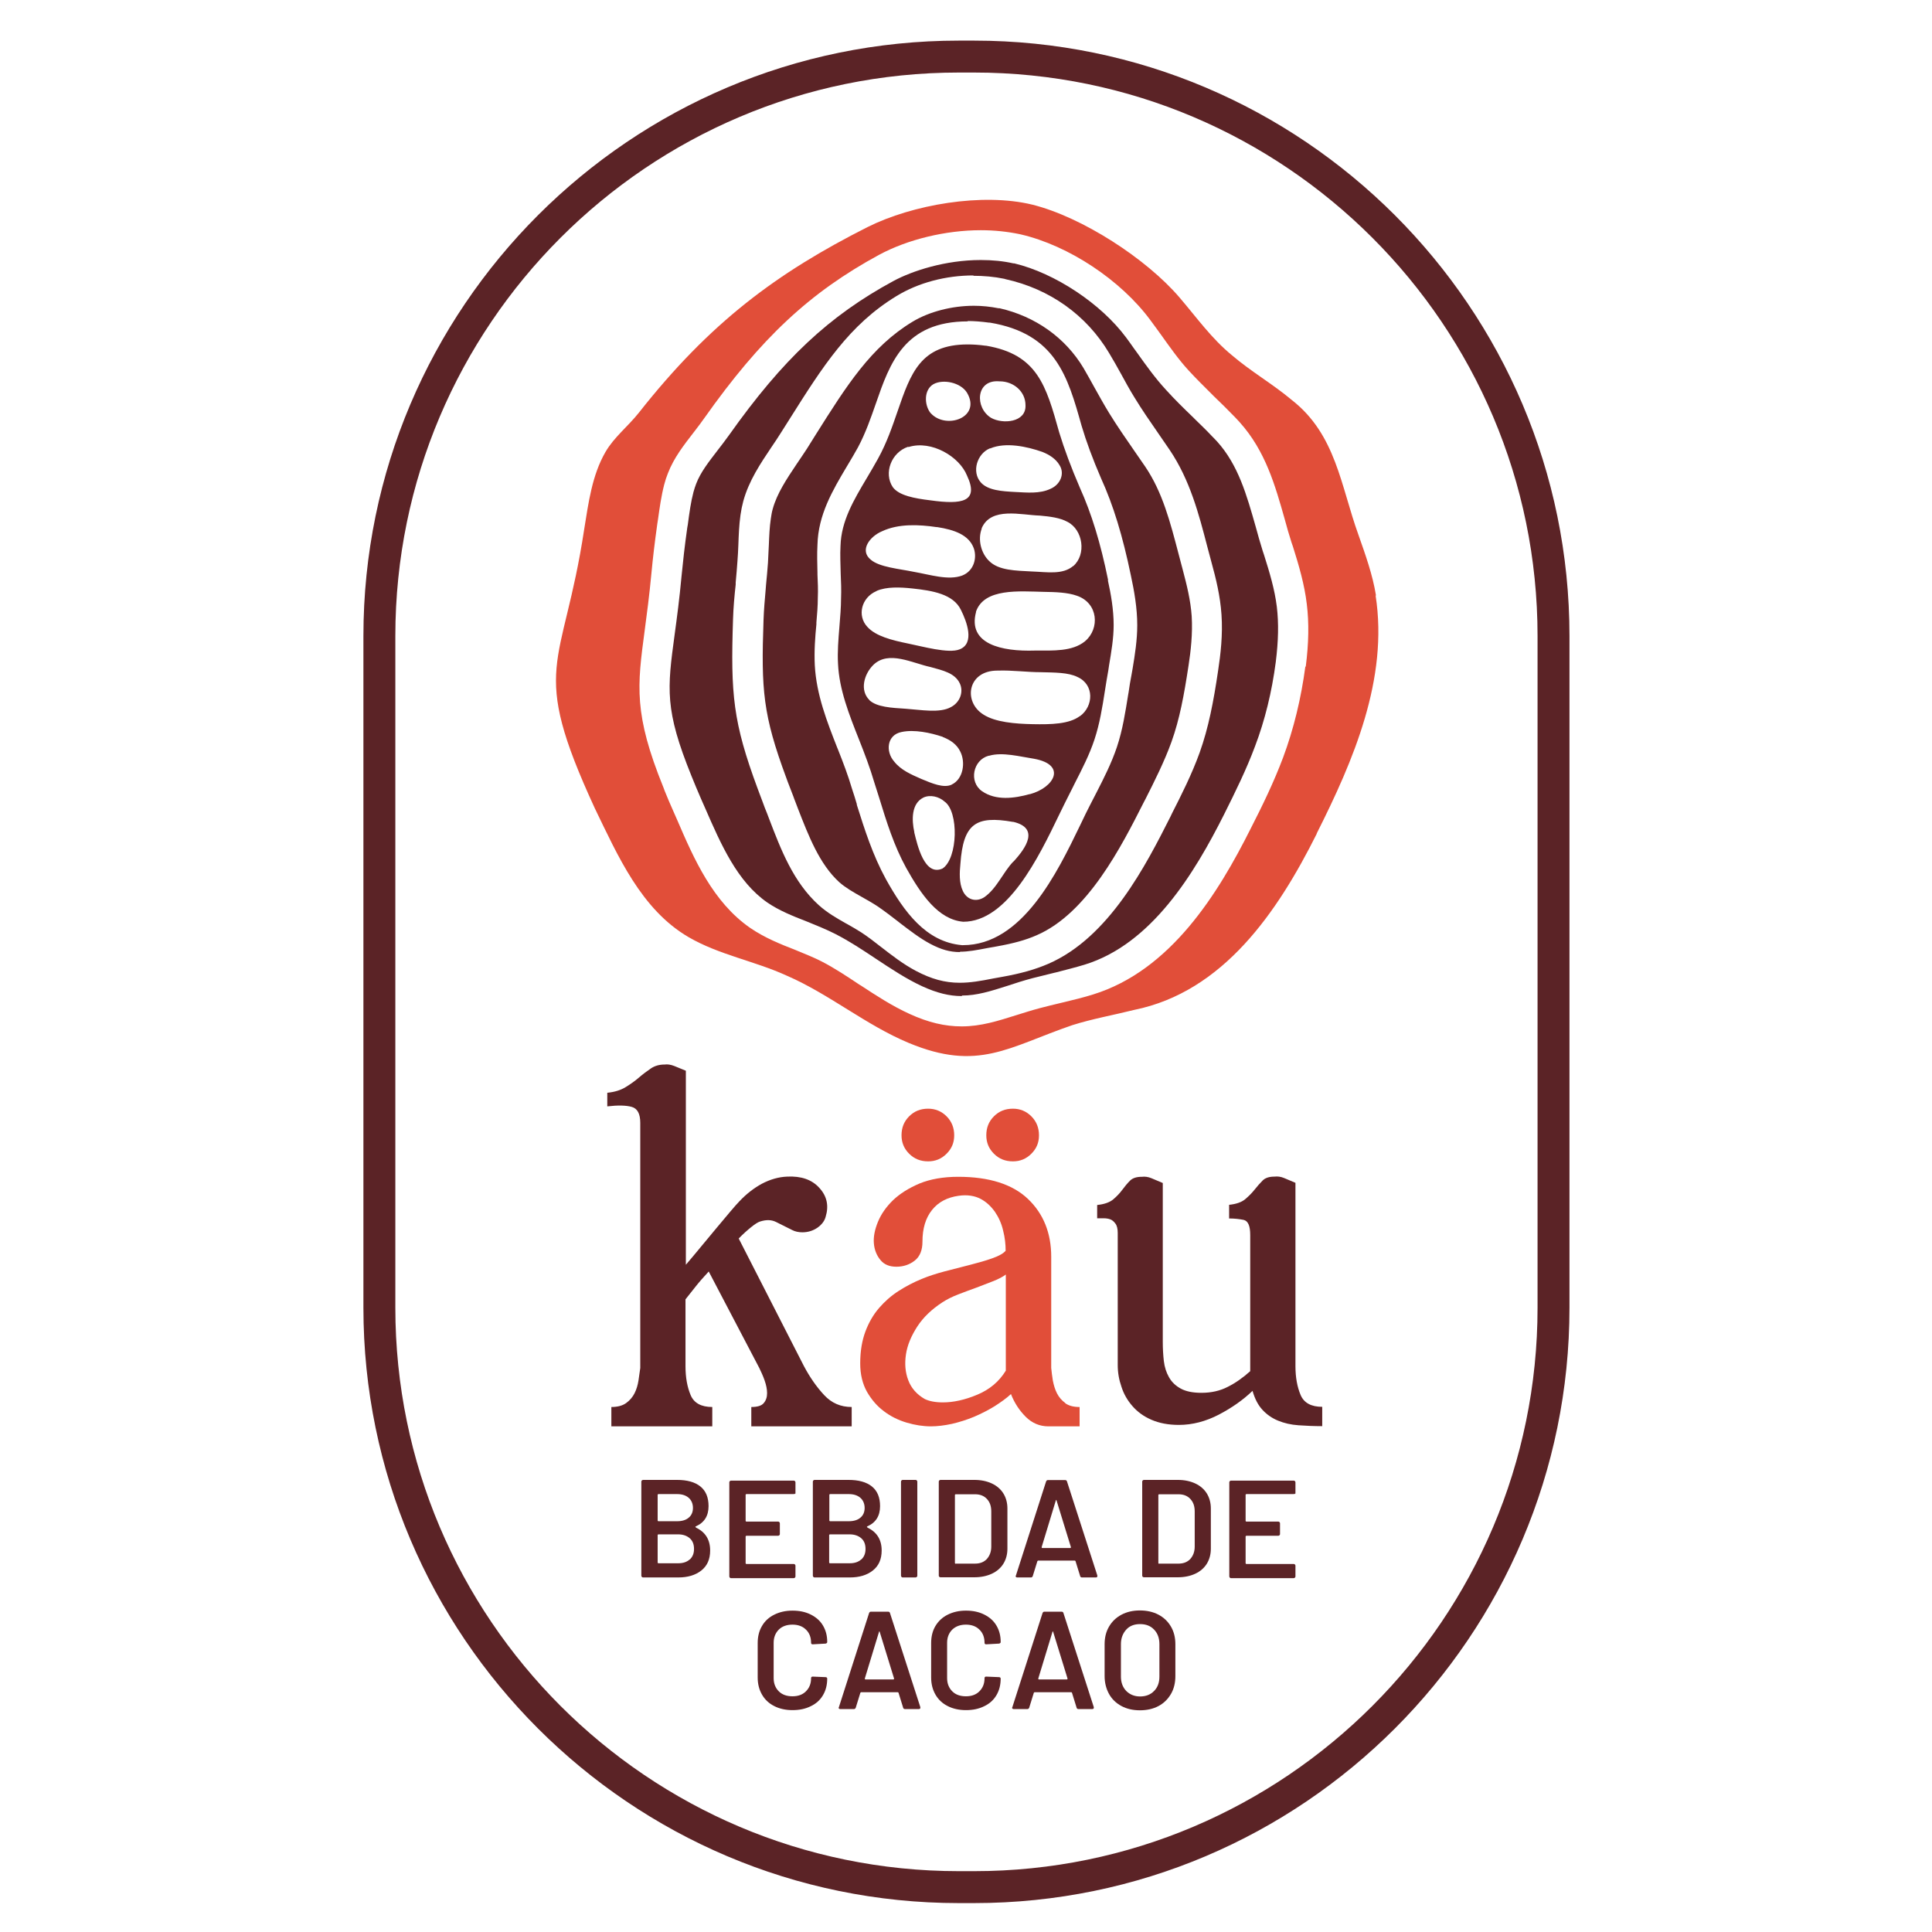 <svg xmlns="http://www.w3.org/2000/svg" id="Layer_1" data-name="Layer 1" viewBox="0 0 108.93 108.93"><defs><style>      .cls-1 {        fill: #5b2326;      }      .cls-2 {        fill: #e14e39;      }    </style></defs><path class="cls-1" d="M54.92,2.29h-.86c-18.51,0-33.57,15.06-33.57,33.57v37.87c0,18.51,15.06,33.57,33.57,33.57h.86c18.51,0,33.57-15.06,33.57-33.57v-37.87c0-18.51-15.06-33.57-33.57-33.57ZM86.69,73.73c0,17.52-14.25,31.77-31.77,31.77h-.86c-17.52,0-31.77-14.25-31.77-31.77v-37.87c0-17.52,14.25-31.77,31.77-31.77h.86c17.52,0,31.77,14.25,31.77,31.77v37.87Z"></path><path class="cls-2" d="M77.58,33.57c-.19-1.17-.59-2.28-.98-3.39-1.01-2.79-1.27-5.68-3.77-7.63-1.07-.9-2.31-1.61-3.37-2.52-1.14-.93-2-2.14-2.95-3.25-1.88-2.2-5.5-4.54-8.3-5.24-2.83-.69-6.77,0-9.29,1.26-5.13,2.59-8.89,5.38-12.9,10.47-.61.77-1.4,1.38-1.88,2.21-.76,1.31-.96,2.87-1.2,4.35-1.21,7.99-3.15,7.62.6,15.75,1.3,2.68,2.61,5.69,5.27,7.25,1.73,1.01,3.74,1.35,5.55,2.18,2.4,1.04,4.45,2.78,6.87,3.79,3.93,1.64,5.64.23,9.23-1,1.14-.36,2.33-.57,3.49-.86,5.02-1.02,8.08-5.51,10.29-9.93v-.02c2.07-4.11,4.05-8.72,3.32-13.41ZM73.6,37.57c-.24,1.81-.66,3.54-1.26,5.15-.52,1.38-1.15,2.68-1.82,3.99-1.83,3.65-4.5,8-8.89,9.36-.54.17-1.09.3-1.62.43l-.21.05c-.39.09-.78.19-1.17.29-.49.13-.92.27-1.34.4-1.02.32-1.98.63-3.07.63-.95,0-1.88-.22-2.93-.7-.99-.45-1.89-1.04-2.76-1.61l-.07-.04c-.66-.44-1.39-.93-2.15-1.32-.43-.22-.91-.41-1.37-.6l-.12-.05c-.8-.31-1.7-.67-2.52-1.23-2.11-1.46-3.18-3.91-4.11-6.07l-.22-.5c-.18-.4-.34-.78-.49-1.15l-.07-.19c-1.69-4.16-1.48-5.73-1.06-8.87.12-.91.26-1.94.38-3.23.08-.85.18-1.7.33-2.77l.04-.26c.09-.64.18-1.3.35-1.96.06-.23.13-.44.21-.64.34-.88.91-1.6,1.45-2.3l.1-.13c.16-.21.33-.43.49-.66,3.2-4.53,5.97-7.11,9.86-9.22,1.61-.87,3.76-1.39,5.74-1.39.77,0,1.5.08,2.18.22l.09.02c2.69.63,5.62,2.57,7.29,4.83.15.2.29.4.44.6l.18.25c.48.67.97,1.37,1.53,1.98.43.47.91.94,1.36,1.39l.08.08c.38.36.75.73,1.13,1.12.11.11.2.21.31.33,1.46,1.62,2.01,3.58,2.55,5.49.12.44.24.87.38,1.3l.08.23c.34,1.08.65,2.14.78,3.24.13,1.06.11,2.21-.06,3.54Z"></path><g><path class="cls-1" d="M62.48,32.72c-.43-2.12-.94-3.77-1.59-5.21-.5-1.16-.88-2.18-1.17-3.13-.74-2.65-1.23-4.4-4.13-4.89h-.04c-.36-.05-.69-.07-.99-.07-2.65,0-3.21,1.61-3.95,3.76-.3.87-.61,1.78-1.1,2.67-.2.37-.42.73-.63,1.09-.75,1.26-1.45,2.44-1.49,3.83-.03.53,0,1.03.01,1.57.02.45.04.92.02,1.39,0,.53-.05,1.06-.09,1.58-.06.74-.12,1.43-.08,2.13.07,1.44.61,2.81,1.18,4.25.31.78.62,1.59.86,2.41.09.27.18.56.27.85.43,1.4.84,2.72,1.53,3.98.84,1.5,1.81,2.92,3.22,3.04h0c2.49,0,4.25-3.63,5.41-6.04.22-.45.42-.86.6-1.21.09-.18.19-.37.28-.56.41-.8.83-1.62,1.11-2.47.29-.88.44-1.79.59-2.76.06-.38.12-.76.19-1.14l.04-.27c.13-.78.26-1.53.26-2.28,0-.86-.15-1.73-.33-2.54ZM60.51,31.91c-.6.51-1.47.34-2.35.31-.89-.05-1.85-.05-2.39-.59-.46-.44-.65-1.21-.42-1.82v-.03c.53-1.22,2.22-.74,3.28-.71.56.05,1.13.12,1.55.35.88.44,1.09,1.84.33,2.5ZM56.34,21.5h.04c.77.01,1.44.57,1.44,1.35.04.97-1.28,1.08-1.94.71-.93-.57-.87-2.17.46-2.06ZM55.81,25.28h.03c.86-.36,2.05-.11,2.93.2.4.16.76.39.97.75.31.49.03,1.1-.51,1.33-.61.29-1.32.21-1.98.18-.76-.04-1.55-.09-1.95-.54-.53-.6-.21-1.62.51-1.92ZM52.63,21.66c.54-.3,1.53-.1,1.89.48.83,1.4-1.18,2.1-2.04,1.16l-.02-.02c-.35-.45-.38-1.3.17-1.62ZM51.2,25.2h.04c1.28-.39,2.85.54,3.28,1.61.7,1.49-.28,1.65-2.06,1.4-.91-.11-1.77-.27-2.12-.74-.53-.79-.09-1.96.86-2.28ZM49.74,29.95c.92-.43,2.06-.38,3.07-.23h.04c.96.15,1.79.44,2.06,1.21.18.54,0,1.26-.66,1.52-.78.29-1.81-.05-2.73-.21-.82-.17-1.93-.26-2.42-.68-.66-.53-.06-1.32.64-1.61ZM49.41,33.33l.03-.02c.55-.23,1.28-.21,2.01-.13,1.11.12,2.3.31,2.73,1.21.33.66.79,1.88-.07,2.22-.62.26-2.12-.17-2.93-.33-.88-.18-1.81-.41-2.28-.94-.58-.62-.34-1.64.51-2.01ZM49.02,39.47c-.56-.55-.3-1.46.21-1.97l.02-.02c.86-.82,2.19-.09,3.22.13.68.19,1.37.33,1.65.93.22.48,0,1.07-.51,1.33-.63.35-1.68.15-2.55.09-.78-.05-1.63-.09-2.05-.49ZM53.14,48.97c-1.02.46-1.42-1.34-1.59-2.03v-.03c-.15-.68-.17-1.6.51-1.94.38-.18.88-.06,1.19.22.82.56.76,3.21-.11,3.78ZM53.66,44.24c-.46.21-1.11-.07-1.71-.32-.57-.25-1.16-.5-1.54-.99-.49-.56-.41-1.5.43-1.66.71-.15,1.61.04,2.3.27l.03.02c.44.17.79.43.97.81.31.6.18,1.56-.49,1.87ZM57.13,48.58c-.59.62-.93,1.52-1.64,2.01-.46.29-.97.14-1.2-.35-.22-.46-.19-1.04-.14-1.54.16-2.25.86-2.73,2.96-2.36h.03c1.46.35.73,1.45,0,2.24ZM58.07,44.77c-.89.25-1.92.38-2.7-.16-.76-.53-.51-1.76.37-2h.03c.75-.22,1.74.05,2.53.17,1.87.34,1.14,1.63-.24,2ZM60.89,40.37c-.6.46-1.63.48-2.66.46-1-.02-2.11-.11-2.78-.54-1.16-.72-.9-2.48.78-2.48h.04c.76-.03,1.63.09,2.43.09.75.02,1.53.01,2.05.27.96.43.91,1.65.14,2.21ZM61.17,36.16c-.72.58-1.78.52-2.83.52-1.86.06-3.79-.36-3.31-2.17v-.03c.47-1.33,2.44-1.14,3.82-1.11.66.01,1.34.03,1.87.22,1.2.41,1.3,1.85.46,2.56Z"></path><path class="cls-1" d="M54.12,53.68c-.56,0-1.06-.14-1.68-.47-.58-.31-1.15-.75-1.7-1.17l-.1-.08c-.36-.28-.74-.57-1.13-.84-.33-.22-.66-.4-.94-.56-.46-.26-.9-.51-1.25-.82-1.12-1.02-1.73-2.61-2.33-4.15-.08-.2-.14-.38-.21-.55l-.05-.14c-.11-.29-.22-.56-.32-.83l-.08-.22c-1.31-3.54-1.42-4.93-1.28-8.91.02-.56.07-1.14.12-1.7l.02-.26c.04-.41.08-.83.11-1.25.01-.21.02-.41.03-.62l.02-.4c.02-.51.04-.99.11-1.46.03-.21.06-.39.11-.56.24-.87.78-1.68,1.35-2.53.2-.3.39-.57.57-.85l.5-.8c1.74-2.76,3.11-4.95,5.46-6.37.94-.57,2.23-.9,3.46-.9.47,0,.93.05,1.39.14h.06c2.01.46,3.7,1.65,4.73,3.37.21.36.42.74.63,1.12.23.41.51.92.81,1.41.46.75.97,1.48,1.46,2.19l.58.84c.98,1.45,1.41,3.13,1.88,4.92l.24.91c.22.83.44,1.71.5,2.6.06.98-.05,1.97-.18,2.8-.25,1.65-.5,3.01-.96,4.29-.4,1.11-.97,2.24-1.47,3.23l-.09.17c-1.26,2.49-3.17,6.26-6.04,7.5-.61.27-1.3.46-2.25.63l-.51.09c-.62.12-1.1.21-1.56.21h0ZM54.57,18.12c-3.59,0-4.4,2.36-5.19,4.64-.27.77-.57,1.65-1.01,2.47-.18.33-.38.66-.57.98l-.06.1c-.79,1.33-1.61,2.71-1.65,4.41-.03.53-.01,1.06,0,1.58v.09c.02.41.04.87.02,1.31,0,.46-.04.94-.08,1.4v.1c-.07.7-.13,1.5-.09,2.31.09,1.66.69,3.18,1.27,4.66l.03.07c.29.73.58,1.49.8,2.24.1.3.19.58.27.86v.04c.44,1.39.89,2.82,1.64,4.19,1.02,1.83,2.25,3.54,4.29,3.72h.05c3.34,0,5.31-4.07,6.61-6.76.23-.49.42-.87.59-1.2l.35-.68c.41-.8.83-1.63,1.13-2.52.33-.98.48-1.99.64-2.97l.02-.11c.05-.34.1-.68.17-1.02l.06-.34c.13-.79.26-1.6.26-2.44,0-.97-.17-1.93-.36-2.81-.46-2.22-.99-3.96-1.68-5.47-.47-1.09-.83-2.06-1.1-2.97-.78-2.78-1.46-5.19-5.17-5.81h-.05c-.44-.06-.83-.09-1.2-.09Z"></path><path class="cls-1" d="M54.22,56.16c-.69,0-1.39-.17-2.22-.55-.89-.41-1.75-.98-2.58-1.53-.81-.54-1.54-1.02-2.32-1.42-.51-.26-1.04-.47-1.55-.68l-.1-.04c-.75-.29-1.52-.6-2.18-1.05-1.7-1.17-2.62-3.28-3.51-5.32l-.23-.52c-.2-.45-.37-.88-.54-1.29-1.52-3.75-1.37-4.9-.95-8,.13-.96.27-2,.39-3.31.08-.81.17-1.64.32-2.7l.03-.17c.09-.68.17-1.27.32-1.84.05-.18.1-.33.15-.46.25-.66.72-1.25,1.21-1.89.22-.28.43-.56.64-.85,3.04-4.29,5.64-6.73,9.28-8.7,1.06-.57,2.92-1.18,4.92-1.18.65,0,1.27.06,1.84.19h.05c2.29.55,4.89,2.27,6.31,4.19.14.19.28.38.41.57l.21.29c.5.7,1.01,1.42,1.63,2.09.48.53.99,1.03,1.52,1.54l.13.13c.32.31.64.62.95.95l.07.07c.07.07.13.14.2.21,1.2,1.33,1.67,3.02,2.18,4.81.12.45.25.9.39,1.35l.08.24c.31.98.6,1.94.72,2.92.11.93.09,1.92-.06,3.12-.22,1.68-.61,3.28-1.17,4.75-.48,1.29-1.1,2.55-1.74,3.83-1.68,3.34-4.09,7.32-7.87,8.48-.53.16-1.09.3-1.63.44l-.09.02c-.4.1-.81.2-1.21.3-.53.14-.99.29-1.41.43-.97.31-1.74.55-2.56.55h0ZM54.89,15.53c-1.57,0-3.11.41-4.34,1.16-2.68,1.63-4.16,3.97-6.02,6.92l-.5.79c-.17.27-.34.53-.52.79-.63.94-1.28,1.9-1.6,3.06-.07.26-.12.51-.16.79-.08.57-.1,1.14-.12,1.69-.01.33-.03.61-.05.9-.03.4-.06.81-.1,1.21v.12c-.07.63-.13,1.29-.15,1.95-.14,4.25,0,5.81,1.39,9.56l.15.4c.08.22.17.44.25.67.09.21.17.43.25.64.67,1.75,1.36,3.55,2.79,4.85.49.44,1.02.74,1.53,1.03l.04.02c.32.18.58.33.83.49.37.24.74.53,1.1.81.62.48,1.26.98,1.98,1.36.87.46,1.63.67,2.47.67.6,0,1.18-.1,1.88-.24.11-.02.5-.09.5-.09,1.07-.19,1.88-.42,2.62-.74,3.43-1.49,5.51-5.58,6.88-8.29l.09-.19c.53-1.04,1.12-2.21,1.56-3.43.5-1.4.78-2.86,1.04-4.62.14-.92.27-2.02.19-3.16-.07-1.05-.32-2.06-.56-2.93l-.24-.9c-.48-1.85-.98-3.76-2.12-5.45l-.57-.83c-.54-.78-.99-1.43-1.41-2.12-.28-.45-.53-.91-.77-1.35-.22-.4-.44-.79-.67-1.17-1.27-2.13-3.34-3.61-5.84-4.16l-.06-.02c-.58-.12-1.17-.17-1.76-.17Z"></path></g><path class="cls-1" d="M34.26,61.61c.4-.04.75-.15,1.02-.32.28-.17.53-.35.75-.54.22-.19.45-.36.67-.51.22-.15.48-.22.78-.22.15-.02.32,0,.53.08.2.08.42.17.66.27v10.94c.26-.3.53-.63.83-.99.3-.36.59-.71.88-1.06.29-.34.55-.65.78-.93.23-.28.42-.48.54-.61.38-.4.8-.73,1.26-.98.46-.24.93-.38,1.42-.4.79-.04,1.4.17,1.82.64.43.47.54,1.01.35,1.63-.06.23-.22.44-.46.61-.25.17-.53.26-.85.26-.21,0-.41-.04-.58-.13-.34-.17-.64-.32-.9-.45-.26-.13-.55-.14-.9-.03-.13.04-.3.15-.51.32-.21.17-.45.38-.7.64l3.68,7.2c.34.64.72,1.18,1.14,1.63.42.45.93.67,1.55.67v1.09h-5.66v-1.09c.34,0,.58-.07.7-.22.13-.15.19-.34.19-.56s-.05-.46-.14-.72-.2-.49-.3-.7l-2.85-5.44c-.3.32-.56.62-.78.9-.22.28-.4.5-.53.67v3.77c0,.64.1,1.18.29,1.63.19.45.6.67,1.22.67v1.09h-5.69v-1.09c.34,0,.62-.07.83-.22.21-.15.37-.34.48-.56.11-.22.18-.46.22-.72.04-.26.07-.49.1-.7v-13.82c0-.51-.16-.81-.48-.9-.32-.09-.78-.1-1.38-.03v-.77Z"></path><g><path class="cls-2" d="M60.07,79.11c-.21-.15-.37-.34-.48-.56s-.18-.46-.23-.72c-.04-.26-.07-.49-.09-.7v-6.27c0-1.34-.44-2.43-1.31-3.26-.87-.83-2.19-1.25-3.93-1.25-.85,0-1.58.13-2.19.38-.61.26-1.1.57-1.49.94-.38.37-.67.78-.85,1.22s-.26.84-.23,1.21c.03.37.16.69.37.94.21.26.51.38.9.38.4,0,.75-.12,1.04-.35.29-.23.43-.59.43-1.06,0-.75.18-1.34.54-1.79.36-.45.86-.71,1.5-.8.49-.07.9,0,1.23.17s.6.43.82.74c.21.31.37.66.46,1.06.1.39.14.77.14,1.13-.13.15-.37.29-.74.42-.36.13-.78.25-1.25.37-.47.12-.95.24-1.44.37-.49.13-.92.27-1.28.42-.47.19-.91.42-1.33.69-.42.27-.78.59-1.1.96-.32.37-.58.82-.77,1.33-.19.51-.29,1.11-.29,1.79,0,.62.13,1.15.38,1.6.26.45.58.82.96,1.1.38.29.81.5,1.28.64.47.14.93.21,1.37.21.36,0,.76-.05,1.18-.14.43-.1.84-.23,1.25-.4.4-.17.79-.37,1.15-.59.36-.23.67-.45.93-.69.19.49.47.92.83,1.28.36.36.79.54,1.28.54h1.76v-1.09c-.34,0-.62-.07-.83-.23ZM56.71,77.28c-.38.62-.92,1.07-1.62,1.36-.69.29-1.34.43-1.93.43-.43,0-.77-.07-1.02-.19-.45-.26-.76-.61-.93-1.06-.17-.45-.21-.93-.13-1.46s.3-1.04.64-1.57c.34-.52.81-.97,1.41-1.36.26-.17.56-.32.9-.45.34-.13.68-.26,1.02-.38.34-.13.66-.25.96-.37.3-.12.53-.24.7-.37v5.41Z"></path><path class="cls-2" d="M50.83,64.01c0-.43.14-.78.43-1.07.29-.29.64-.43,1.07-.43.4,0,.75.14,1.04.43s.43.65.43,1.07-.14.75-.43,1.04-.63.43-1.04.43c-.43,0-.78-.14-1.07-.43-.29-.29-.43-.63-.43-1.04Z"></path><path class="cls-2" d="M55.61,64.01c0-.43.14-.78.43-1.07.29-.29.64-.43,1.07-.43.4,0,.75.14,1.04.43.29.29.43.65.43,1.07s-.14.75-.43,1.04c-.29.29-.63.43-1.04.43-.43,0-.78-.14-1.07-.43-.29-.29-.43-.63-.43-1.04Z"></path></g><path class="cls-1" d="M61.86,68.71v-.77c.4-.04.71-.15.91-.32.2-.17.37-.35.51-.54.14-.19.28-.36.43-.51s.37-.22.67-.22c.17-.02.35,0,.54.08.19.08.4.17.64.27v8.95c0,.38.02.75.06,1.09.04.34.14.65.29.91.15.27.37.48.66.64.29.16.68.24,1.17.24.55,0,1.05-.11,1.49-.34.44-.22.86-.52,1.26-.88v-7.68c0-.51-.12-.79-.37-.85-.25-.05-.52-.08-.82-.08v-.77c.4-.04.71-.15.91-.32.2-.17.38-.35.53-.54.15-.19.3-.36.45-.51s.37-.22.67-.22c.17-.02.35,0,.54.08.19.08.4.17.64.27v10.33c0,.64.1,1.18.29,1.63.19.45.6.67,1.22.67v1.09c-.47,0-.92-.02-1.34-.05-.43-.03-.81-.12-1.15-.26-.34-.14-.63-.34-.88-.61-.25-.27-.43-.62-.56-1.07-.53.51-1.17.96-1.9,1.34s-1.49.58-2.25.58c-.6,0-1.11-.1-1.55-.29-.44-.19-.79-.45-1.07-.77-.28-.32-.49-.68-.62-1.09-.14-.4-.21-.81-.21-1.22v-7.45c0-.23-.04-.41-.13-.53-.09-.12-.18-.2-.29-.24-.11-.04-.23-.06-.37-.06h-.37Z"></path><g><path class="cls-1" d="M39.24,86.13c.53.25.8.68.8,1.29,0,.5-.17.87-.5,1.13-.33.26-.76.39-1.3.39h-1.98s-.05,0-.07-.03c-.02-.02-.03-.04-.03-.07v-5.3s0-.05.03-.07.04-.03.07-.03h1.91c.57,0,1.01.12,1.32.37.31.25.46.62.46,1.11,0,.55-.24.93-.72,1.14-.03.02-.03.03,0,.05ZM37.08,84.28v1.45s.01.04.04.04h1.06c.28,0,.5-.07.65-.2.16-.13.24-.32.24-.55s-.08-.43-.24-.57c-.16-.14-.38-.21-.65-.21h-1.06s-.04.01-.04.04ZM38.89,87.93c.16-.15.24-.34.24-.6s-.08-.46-.24-.6-.38-.22-.66-.22h-1.11s-.04.01-.04.04v1.55s.01.04.04.04h1.12c.27,0,.49-.07.65-.22Z"></path><path class="cls-1" d="M44.82,84.21s-.04.03-.07.03h-2.67s-.04.01-.04.04v1.47s.01.04.04.04h1.79s.05,0,.07.03c.02.02.03.04.03.07v.6s0,.05-.03.07-.04.03-.07.03h-1.79s-.04.01-.04.04v1.51s.01.04.04.04h2.67s.05,0,.07.03c.02.02.03.04.03.07v.6s0,.05-.03.07c-.02.02-.04.03-.07.03h-3.53s-.05,0-.07-.03c-.02-.02-.03-.04-.03-.07v-5.3s0-.05.03-.07.04-.03.07-.03h3.53s.05,0,.07.03c.02.02.03.04.03.07v.6s0,.05-.03.07Z"></path><path class="cls-1" d="M48.91,86.13c.53.25.8.68.8,1.29,0,.5-.17.87-.5,1.13-.33.26-.76.39-1.3.39h-1.98s-.05,0-.07-.03-.03-.04-.03-.07v-5.3s0-.05.03-.07c.02-.02.04-.03.07-.03h1.91c.57,0,1.01.12,1.32.37.31.25.46.62.46,1.11,0,.55-.24.93-.72,1.14-.03.02-.03.03,0,.05ZM46.76,84.28v1.45s.01.04.04.04h1.06c.28,0,.5-.07.65-.2.16-.13.24-.32.24-.55s-.08-.43-.24-.57c-.16-.14-.38-.21-.65-.21h-1.06s-.04.01-.04.04ZM48.56,87.93c.16-.15.24-.34.24-.6s-.08-.46-.24-.6-.38-.22-.66-.22h-1.11s-.04.01-.04.04v1.55s.01.04.04.04h1.12c.27,0,.49-.07.65-.22Z"></path><path class="cls-1" d="M50.83,88.91s-.03-.04-.03-.07v-5.3s0-.05.03-.07c.02-.02.04-.03.07-.03h.72s.05,0,.07.03c.02.02.03.04.03.07v5.3s0,.05-.03.07-.04.03-.07.03h-.72s-.05,0-.07-.03Z"></path><path class="cls-1" d="M52.96,88.91s-.03-.04-.03-.07v-5.3s0-.05.03-.07c.02-.02.04-.03.07-.03h1.91c.37,0,.7.07.98.2s.5.32.65.56c.15.24.23.53.23.85v2.27c0,.32-.08.61-.23.85-.15.24-.37.43-.65.56s-.61.2-.98.2h-1.91s-.05,0-.07-.03ZM53.88,88.16h1.1c.28,0,.5-.09.66-.26.16-.18.25-.41.25-.7v-1.98c0-.3-.08-.53-.25-.71-.17-.18-.39-.26-.67-.26h-1.09s-.04.01-.04.04v3.84s.01.04.04.04Z"></path><path class="cls-1" d="M60.9,88.86l-.26-.84s-.02-.03-.04-.03h-2.07s-.03.01-.04.03l-.26.84c-.02.05-.05.08-.1.08h-.78s-.05,0-.07-.03c-.02-.02-.02-.05,0-.08l1.7-5.3c.02-.05.05-.08.1-.08h.98c.05,0,.09.03.1.08l1.71,5.3s0,.02,0,.04c0,.05-.03.07-.09.07h-.78c-.05,0-.09-.03-.1-.08ZM58.76,87.28h1.59s.04-.02.03-.05l-.81-2.63s-.01-.03-.02-.03-.02.01-.02.03l-.8,2.63s0,.05.03.05Z"></path><path class="cls-1" d="M64.43,88.91s-.03-.04-.03-.07v-5.3s0-.05.03-.07c.02-.02.04-.03.07-.03h1.91c.37,0,.7.07.98.2s.5.32.65.56c.15.24.23.53.23.85v2.27c0,.32-.08.61-.23.85-.15.24-.37.43-.65.56s-.61.2-.98.2h-1.91s-.05,0-.07-.03ZM65.35,88.16h1.1c.28,0,.5-.09.66-.26.16-.18.25-.41.25-.7v-1.98c0-.3-.08-.53-.25-.71-.17-.18-.39-.26-.67-.26h-1.09s-.04.01-.04.04v3.84s.01.04.04.04Z"></path><path class="cls-1" d="M73.01,84.21s-.04.03-.07.03h-2.67s-.04.01-.04.04v1.47s.01.04.04.04h1.8s.05,0,.07.03c.02.02.03.04.03.07v.6s0,.05-.03.07-.04.03-.07.03h-1.8s-.04.01-.04.04v1.51s.01.04.04.04h2.67s.05,0,.07.03c.02.02.03.04.03.07v.6s0,.05-.03.07-.04.03-.07.03h-3.53s-.05,0-.07-.03-.03-.04-.03-.07v-5.3s0-.05.03-.07c.02-.02.04-.03.07-.03h3.53s.05,0,.07.03c.02.02.03.04.03.07v.6s0,.05-.03.07Z"></path><path class="cls-1" d="M43.65,96.19c-.3-.15-.53-.37-.69-.65-.16-.28-.24-.6-.24-.96v-1.94c0-.37.08-.69.24-.96.16-.28.39-.49.69-.64.3-.15.64-.23,1.03-.23s.73.07,1.03.22c.3.15.53.35.69.62.16.27.24.57.24.92,0,.03,0,.05-.03.07-.02.02-.04.03-.07.03l-.72.04c-.06,0-.09-.03-.09-.09,0-.31-.1-.56-.29-.74-.19-.19-.45-.28-.76-.28s-.58.09-.77.28c-.19.19-.29.44-.29.74v2c0,.3.1.55.29.74.19.19.45.28.77.28s.57-.09.76-.28c.19-.19.29-.43.29-.74,0-.06.03-.09.09-.09l.72.03s.05,0,.07.02c.02.02.03.03.03.06,0,.36-.08.67-.24.94-.16.27-.39.48-.69.62-.3.15-.64.22-1.03.22s-.74-.08-1.03-.23Z"></path><path class="cls-1" d="M50.92,96.28l-.26-.84s-.02-.03-.04-.03h-2.07s-.03.01-.04.03l-.26.84c-.02.05-.05.08-.1.08h-.78s-.05,0-.07-.03c-.02-.02-.02-.05,0-.08l1.7-5.3c.02-.05.05-.08.1-.08h.98c.05,0,.09.03.1.08l1.71,5.3s0,.02,0,.04c0,.05-.03.07-.09.07h-.78c-.05,0-.09-.03-.1-.08ZM48.79,94.69h1.59s.04-.02.03-.05l-.81-2.63s-.01-.03-.02-.03-.02.01-.02.03l-.8,2.63s0,.05.03.05Z"></path><path class="cls-1" d="M53.43,96.19c-.3-.15-.53-.37-.69-.65s-.24-.6-.24-.96v-1.94c0-.37.08-.69.24-.96s.39-.49.69-.64c.3-.15.64-.23,1.03-.23s.73.07,1.03.22c.3.15.53.35.69.62.16.27.24.57.24.92,0,.03,0,.05-.03.07s-.04.03-.07.03l-.72.04c-.06,0-.09-.03-.09-.09,0-.31-.1-.56-.29-.74-.19-.19-.45-.28-.76-.28s-.57.09-.77.28c-.19.19-.29.44-.29.74v2c0,.3.1.55.29.74.19.19.45.28.77.28s.57-.09.76-.28c.19-.19.29-.43.29-.74,0-.06.03-.09.09-.09l.72.03s.05,0,.07.02c.02.02.03.03.03.06,0,.36-.08.67-.24.94-.16.27-.39.48-.69.62-.3.15-.64.22-1.03.22s-.74-.08-1.03-.23Z"></path><path class="cls-1" d="M60.7,96.28l-.26-.84s-.02-.03-.04-.03h-2.07s-.03.01-.04.03l-.26.84c-.02.05-.05.08-.1.08h-.78s-.05,0-.07-.03c-.02-.02-.02-.05,0-.08l1.7-5.3c.02-.05.05-.08.1-.08h.98c.05,0,.09.03.1.08l1.71,5.3s0,.02,0,.04c0,.05-.03.07-.09.07h-.78c-.05,0-.09-.03-.1-.08ZM58.57,94.69h1.59s.04-.02.03-.05l-.81-2.63s-.01-.03-.02-.03-.02.01-.02.03l-.8,2.63s0,.05.03.05Z"></path><path class="cls-1" d="M63.23,96.19c-.3-.16-.54-.39-.7-.68-.16-.29-.25-.63-.25-1.01v-1.79c0-.38.08-.71.25-1,.17-.29.4-.51.7-.67.3-.16.65-.24,1.04-.24s.75.08,1.05.24c.3.16.53.38.7.67s.25.62.25,1v1.79c0,.38-.08.72-.25,1.01-.17.29-.4.52-.7.68-.3.16-.65.24-1.05.24s-.74-.08-1.04-.24ZM65.07,95.34c.2-.2.3-.47.3-.81v-1.83c0-.34-.1-.61-.3-.82s-.46-.31-.79-.31-.59.1-.78.31-.3.48-.3.82v1.83c0,.33.1.6.3.81.2.2.46.31.78.31s.59-.1.79-.31Z"></path></g></svg>